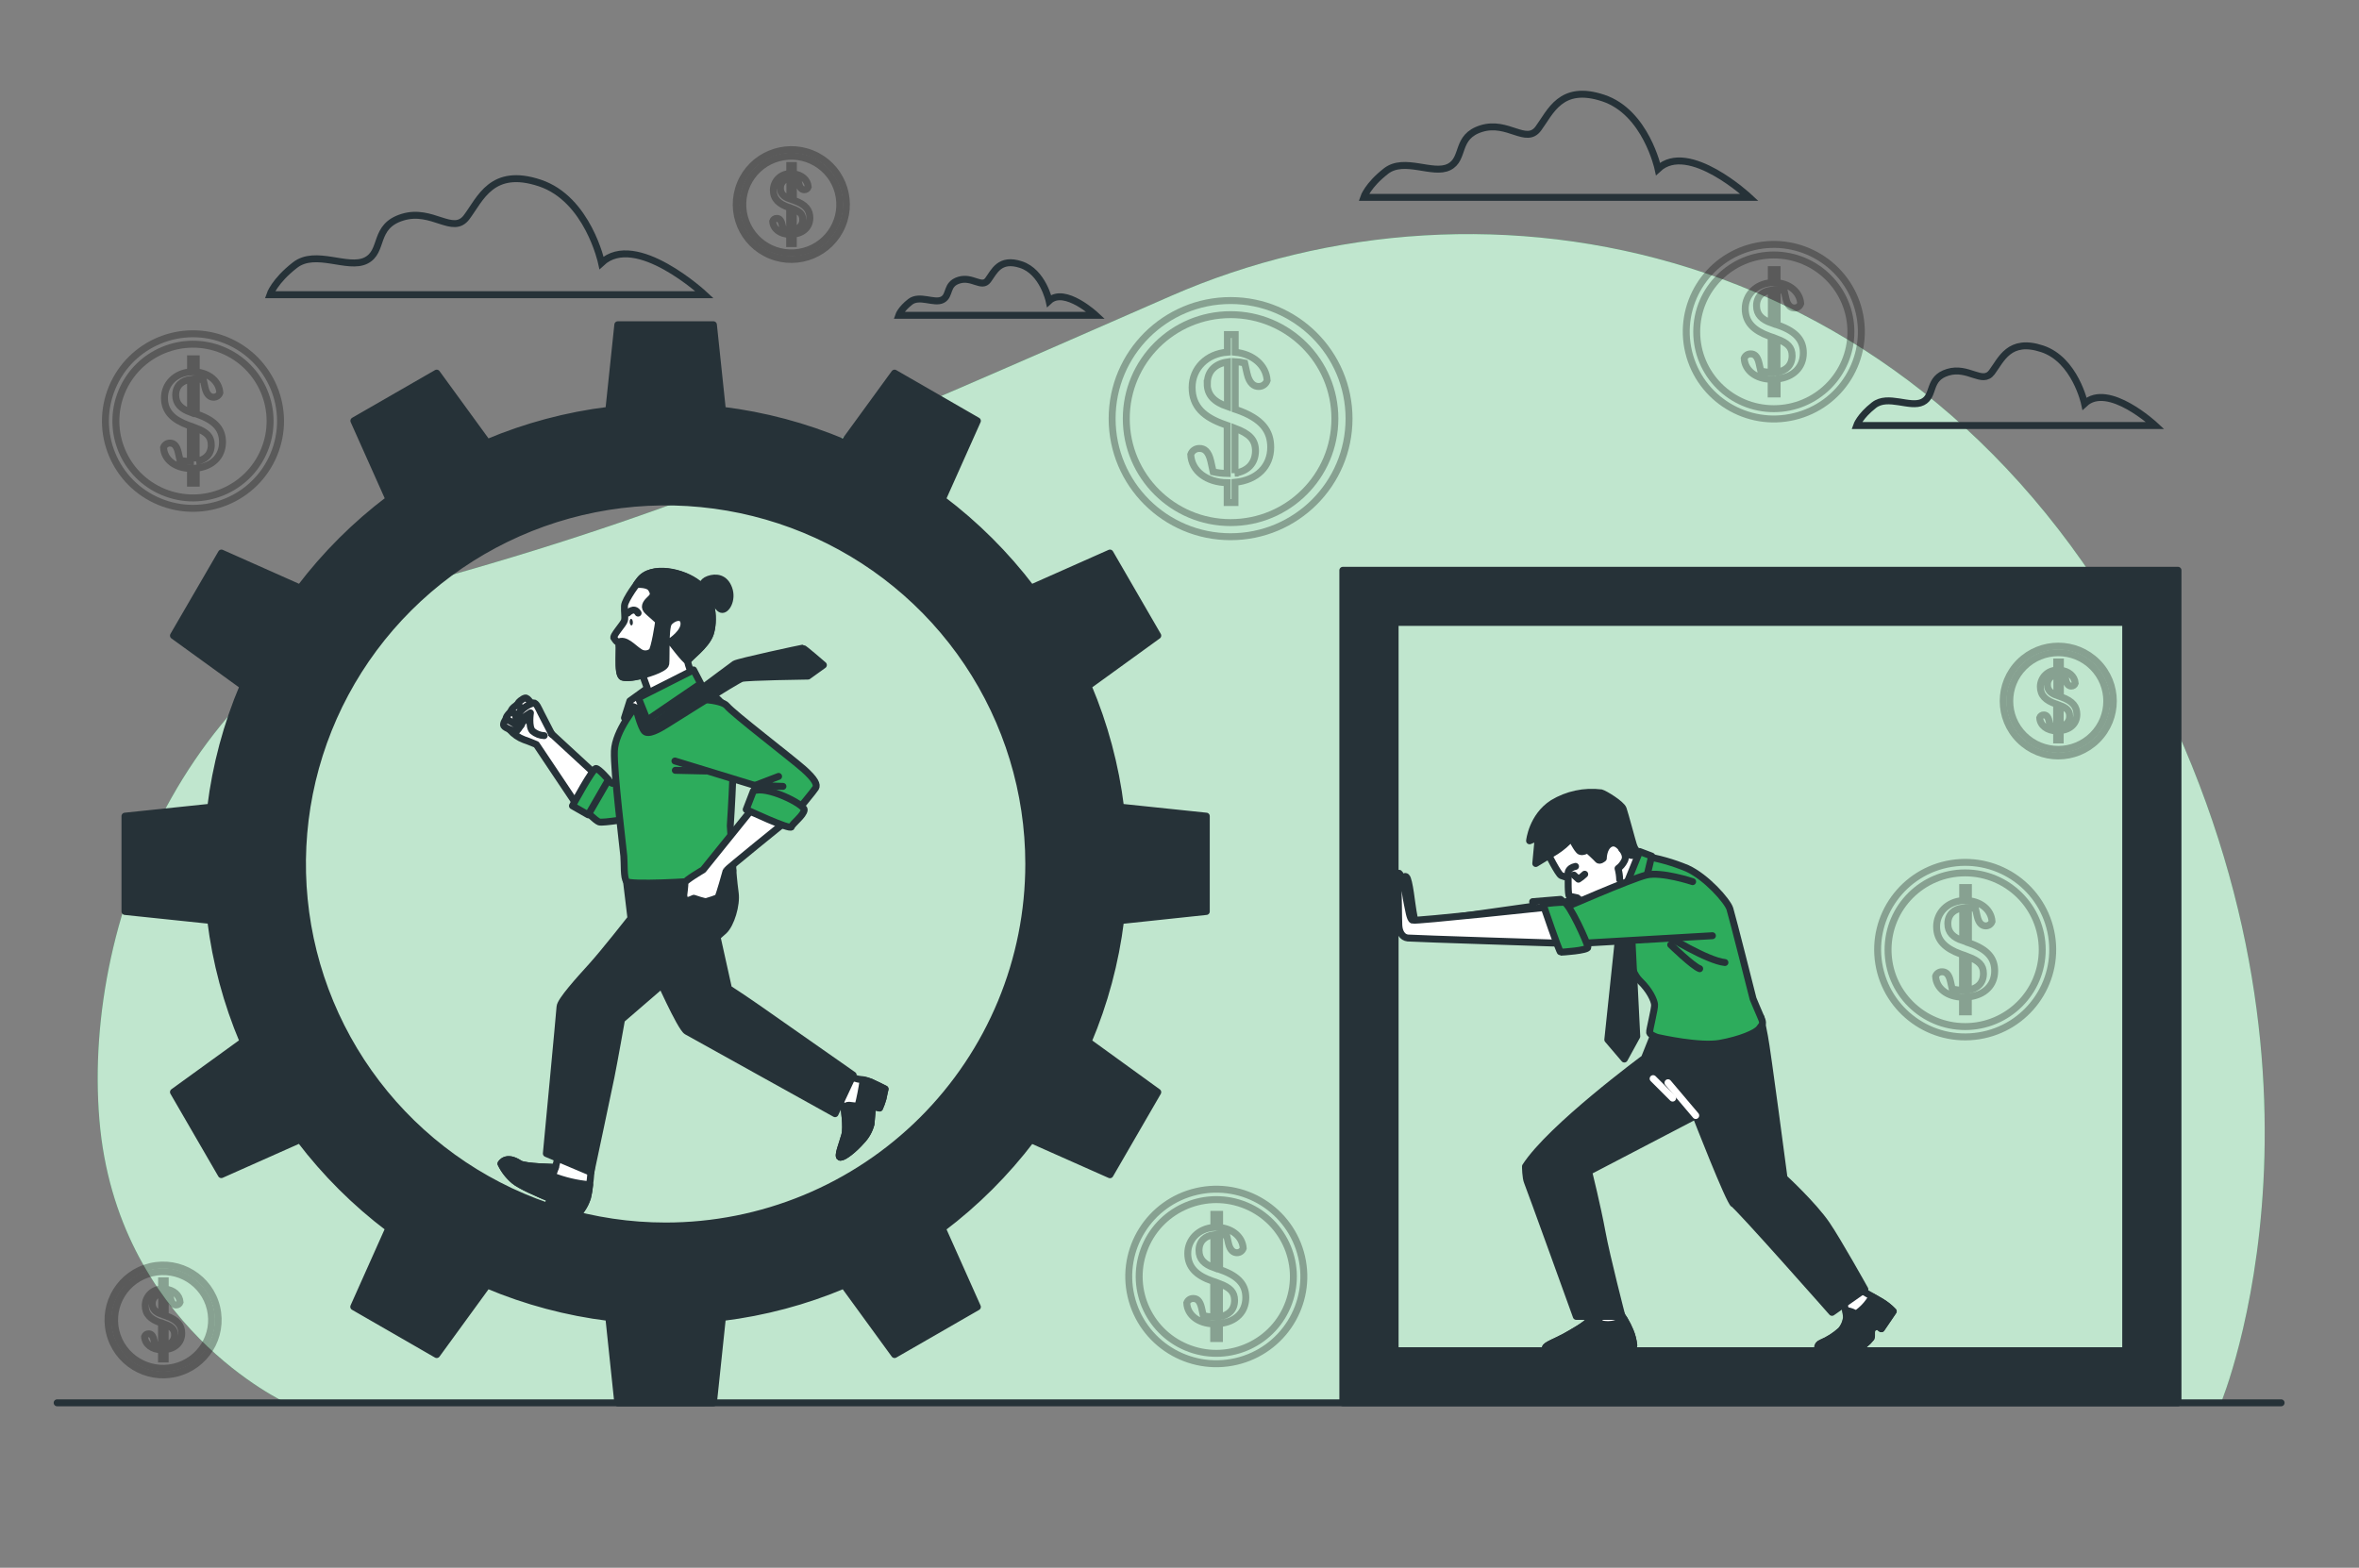 <svg width="340" height="226" viewBox="0 0 340 226" fill="none" xmlns="http://www.w3.org/2000/svg">
<rect x="0" y="0" width="340" height="226" fill="#808080" stroke="none"/>
<path d="M320.094 202.247C320.094 202.247 340.408 153.359 308.185 94.016C275.962 34.673 214.318 22.754 168.785 42.655C123.252 62.557 100.137 73.039 64.065 83.168C27.993 93.297 11.873 131.708 14.325 161.391C16.778 191.074 41.294 202.247 41.294 202.247H320.094Z" fill="#2DAC5C"/>
<path opacity="0.7" d="M320.094 202.247C320.094 202.247 340.408 153.359 308.185 94.016C275.962 34.673 214.318 22.754 168.785 42.655C123.252 62.557 100.137 73.039 64.065 83.168C27.993 93.297 11.873 131.708 14.325 161.391C16.778 191.074 41.294 202.247 41.294 202.247H320.094Z" fill="white"/>
<g opacity="0.3">
<path d="M183.147 64.482C183.147 62.182 181.991 60.365 178.201 59.058L178.033 59.004V52.134C178.491 52.155 178.947 52.219 179.393 52.324L179.742 53.865C180.078 55.32 180.78 55.714 181.397 55.714C181.669 55.719 181.936 55.638 182.158 55.482C182.381 55.326 182.548 55.103 182.634 54.846C182.48 52.622 180.554 51.022 178.029 50.778V48.224H176.904V50.764C173.921 50.977 171.818 53.128 171.818 55.845C171.818 58.642 173.559 60.157 176.51 61.192L176.873 61.323V68.252C176.194 68.24 175.519 68.163 174.855 68.022L174.515 66.494C174.175 65.007 173.559 64.645 172.883 64.645C172.607 64.637 172.336 64.717 172.109 64.873C171.881 65.029 171.71 65.253 171.618 65.513C171.732 67.913 173.939 69.545 176.873 69.581V72.442H177.997V69.527C181.206 69.215 183.147 67.212 183.147 64.482ZM174.012 55.261C174.012 53.453 175.222 52.414 176.909 52.179V58.606C175.032 57.96 173.989 56.988 173.989 55.261H174.012ZM178.001 68.207V61.73C180.069 62.521 180.953 63.361 180.953 65.011C180.93 66.819 179.797 67.945 177.979 68.207H178.001Z" stroke="black" stroke-miterlimit="10"/>
<path d="M177.362 77.369C186.791 77.369 194.435 69.748 194.435 60.346C194.435 50.945 186.791 43.324 177.362 43.324C167.933 43.324 160.29 50.945 160.29 60.346C160.29 69.748 167.933 77.369 177.362 77.369Z" stroke="black" stroke-miterlimit="10"/>
<path d="M177.362 75.335C185.664 75.335 192.395 68.624 192.395 60.346C192.395 52.069 185.664 45.358 177.362 45.358C169.06 45.358 162.33 52.069 162.33 60.346C162.33 68.624 169.06 75.335 177.362 75.335Z" stroke="black" stroke-miterlimit="10"/>
</g>
<g opacity="0.3">
<path d="M287.491 139.962C287.491 138.262 286.638 136.915 283.837 135.944L283.71 135.903V130.836C284.05 130.853 284.388 130.9 284.721 130.976L284.979 132.115C285.228 133.191 285.745 133.471 286.203 133.471C286.403 133.474 286.599 133.414 286.762 133.298C286.925 133.183 287.047 133.019 287.11 132.829C286.996 131.188 285.573 130.004 283.705 129.832V127.943H282.88V129.823C280.677 129.977 279.122 131.568 279.122 133.575C279.122 135.582 280.409 136.739 282.59 137.53L282.857 137.625V142.742C282.357 142.733 281.859 142.675 281.371 142.57L281.117 141.44C280.867 140.346 280.409 140.084 279.911 140.084C279.707 140.078 279.507 140.137 279.339 140.253C279.171 140.368 279.044 140.534 278.977 140.726C279.059 142.498 280.691 143.709 282.857 143.745V145.86H283.692V143.709C286.076 143.46 287.491 141.978 287.491 139.962ZM280.74 133.15C280.74 131.794 281.647 131.044 282.88 130.89V135.6C281.52 135.148 280.74 134.425 280.74 133.15ZM283.692 142.714V137.928C285.215 138.511 285.872 139.135 285.872 140.355C285.872 141.688 285.033 142.52 283.692 142.714Z" stroke="black" stroke-miterlimit="10"/>
<path d="M285.243 149.312C292.122 148.208 296.801 141.753 295.695 134.894C294.588 128.035 288.114 123.37 281.234 124.473C274.355 125.577 269.676 132.032 270.782 138.891C271.889 145.75 278.363 150.416 285.243 149.312Z" stroke="black" stroke-miterlimit="10"/>
<path d="M283.234 147.985C289.37 147.985 294.345 143.025 294.345 136.906C294.345 130.788 289.37 125.828 283.234 125.828C277.097 125.828 272.123 130.788 272.123 136.906C272.123 143.025 277.097 147.985 283.234 147.985Z" stroke="black" stroke-miterlimit="10"/>
</g>
<g opacity="0.3">
<path d="M259.914 50.891C259.914 49.191 259.062 47.844 256.26 46.872L256.138 46.832V41.765C256.478 41.782 256.817 41.829 257.149 41.905L257.403 43.044C257.652 44.12 258.169 44.4 258.627 44.4C258.826 44.402 259.022 44.341 259.184 44.226C259.347 44.11 259.469 43.947 259.533 43.758C259.415 42.117 257.992 40.933 256.129 40.761V38.872H255.295V40.752C253.096 40.906 251.537 42.497 251.537 44.504C251.537 46.511 252.824 47.668 255.005 48.459L255.277 48.554V53.67C254.775 53.662 254.275 53.604 253.785 53.499L253.531 52.369C253.282 51.275 252.824 51.013 252.325 51.013C252.122 51.007 251.921 51.066 251.753 51.182C251.585 51.297 251.459 51.463 251.391 51.655C251.473 53.426 253.105 54.638 255.277 54.674V56.789H256.133V54.638C258.5 54.385 259.914 52.907 259.914 50.891ZM253.169 44.079C253.169 42.723 254.075 41.973 255.304 41.819V46.556C253.935 46.068 253.169 45.354 253.169 44.079ZM256.115 53.639V48.857C257.643 49.44 258.296 50.063 258.296 51.284C258.296 52.617 257.457 53.449 256.133 53.639H256.115Z" stroke="black" stroke-miterlimit="10"/>
<path d="M258.591 60.049C265.368 58.433 269.548 51.645 267.927 44.889C266.306 38.132 259.499 33.965 252.722 35.58C245.945 37.196 241.766 43.984 243.386 50.74C245.007 57.497 251.814 61.665 258.591 60.049Z" stroke="black" stroke-miterlimit="10"/>
<path d="M255.657 58.914C261.794 58.914 266.769 53.954 266.769 47.835C266.769 41.717 261.794 36.757 255.657 36.757C249.521 36.757 244.546 41.717 244.546 47.835C244.546 53.954 249.521 58.914 255.657 58.914Z" stroke="black" stroke-miterlimit="10"/>
</g>
<g opacity="0.3">
<path d="M116.724 31.405C116.724 30.338 116.189 29.493 114.426 28.878L114.349 28.851V25.687C114.563 25.697 114.775 25.727 114.983 25.778L115.147 26.492C115.301 27.17 115.627 27.351 115.917 27.351C116.043 27.353 116.166 27.315 116.269 27.243C116.372 27.171 116.449 27.067 116.489 26.948C116.416 25.913 115.523 25.172 114.349 25.063V23.852H113.827V25.032C113.202 25.042 112.606 25.295 112.164 25.736C111.723 26.177 111.47 26.772 111.461 27.396C111.461 28.698 112.273 29.398 113.642 29.882L113.814 29.941V33.163C113.498 33.157 113.184 33.12 112.875 33.055L112.717 32.345C112.558 31.654 112.263 31.482 111.96 31.482C111.831 31.478 111.704 31.515 111.598 31.588C111.492 31.662 111.412 31.767 111.37 31.889C111.42 33.005 112.449 33.764 113.814 33.787V35.116H114.335V33.76C115.836 33.606 116.724 32.675 116.724 31.405ZM112.481 27.12C112.471 26.75 112.609 26.392 112.864 26.123C113.119 25.855 113.47 25.698 113.841 25.687V28.675C112.966 28.372 112.481 27.92 112.481 27.12ZM114.335 33.136V30.126C115.296 30.496 115.695 30.885 115.695 31.654C115.71 32.029 115.575 32.396 115.321 32.674C115.066 32.951 114.712 33.117 114.335 33.136Z" stroke="black" stroke-miterlimit="10"/>
<path d="M121.398 32.482C123.058 28.436 121.114 23.815 117.057 22.16C112.999 20.505 108.364 22.442 106.704 26.488C105.044 30.534 106.988 35.155 111.046 36.81C115.103 38.465 119.738 36.527 121.398 32.482Z" stroke="black" stroke-miterlimit="10"/>
<path d="M115.174 36.366C118.984 35.747 121.569 32.165 120.948 28.366C120.327 24.566 116.734 21.989 112.924 22.608C109.114 23.227 106.528 26.809 107.149 30.609C107.771 34.408 111.363 36.986 115.174 36.366Z" stroke="black" stroke-miterlimit="10"/>
</g>
<g opacity="0.3">
<path d="M26.194 192.195C26.194 191.124 25.659 190.278 23.895 189.668L23.814 189.641V186.455C24.029 186.465 24.242 186.494 24.453 186.54L24.611 187.259C24.77 187.933 25.096 188.118 25.382 188.118C25.509 188.121 25.633 188.083 25.736 188.011C25.84 187.938 25.917 187.835 25.958 187.716C25.885 186.681 24.988 185.935 23.814 185.826V184.637H23.292V185.822C22.668 185.832 22.073 186.084 21.632 186.525C21.191 186.965 20.94 187.559 20.93 188.181C20.93 189.483 21.737 190.188 23.111 190.672L23.279 190.73V193.949C22.963 193.944 22.649 193.907 22.34 193.84L22.182 193.131C22.027 192.439 21.728 192.272 21.424 192.272C21.296 192.269 21.171 192.306 21.065 192.378C20.959 192.45 20.879 192.554 20.835 192.674C20.89 193.79 21.914 194.55 23.279 194.577V195.906H23.805V194.55C25.3 194.396 26.194 193.456 26.194 192.195ZM21.946 187.91C21.936 187.54 22.074 187.182 22.329 186.913C22.584 186.645 22.935 186.488 23.306 186.477V189.46C22.431 189.162 21.946 188.71 21.946 187.91ZM23.805 193.908V190.898C24.761 191.264 25.165 191.657 25.165 192.421C25.178 192.797 25.043 193.163 24.789 193.441C24.535 193.719 24.181 193.887 23.805 193.908Z" stroke="black" stroke-miterlimit="10"/>
<path d="M25.329 197.98C29.596 196.976 32.239 192.714 31.232 188.46C30.225 184.205 25.949 181.571 21.683 182.575C17.416 183.579 14.774 187.841 15.78 192.096C16.788 196.35 21.063 198.985 25.329 197.98Z" stroke="black" stroke-miterlimit="10"/>
<path d="M25.112 197.061C28.869 196.177 31.196 192.423 30.31 188.677C29.423 184.93 25.658 182.61 21.9 183.494C18.143 184.378 15.816 188.132 16.703 191.879C17.59 195.625 21.354 197.945 25.112 197.061Z" stroke="black" stroke-miterlimit="10"/>
</g>
<g opacity="0.3">
<path d="M299.336 102.979C299.336 101.912 298.801 101.067 297.038 100.452L296.961 100.425V97.239C297.174 97.249 297.387 97.279 297.595 97.329L297.754 98.043C297.913 98.721 298.239 98.902 298.525 98.902C298.651 98.906 298.775 98.868 298.879 98.796C298.983 98.724 299.06 98.62 299.1 98.5C299.028 97.465 298.135 96.724 296.961 96.615V95.426H296.435V96.606C295.81 96.618 295.215 96.871 294.774 97.312C294.334 97.753 294.082 98.347 294.073 98.97C294.073 100.272 294.88 100.972 296.253 101.456L296.421 101.515V104.737C296.107 104.731 295.794 104.694 295.487 104.629L295.324 103.919C295.17 103.228 294.871 103.061 294.567 103.061C294.439 103.056 294.313 103.093 294.208 103.166C294.103 103.238 294.024 103.342 293.982 103.463C294.032 104.579 295.057 105.339 296.421 105.361V106.672H296.933V105.316C298.448 105.18 299.336 104.249 299.336 102.979ZM295.093 98.694C295.087 98.511 295.118 98.329 295.184 98.157C295.249 97.986 295.348 97.829 295.474 97.696C295.601 97.563 295.752 97.456 295.92 97.382C296.088 97.307 296.269 97.266 296.453 97.261V100.249C295.573 99.946 295.093 99.499 295.093 98.694ZM296.933 104.71V101.7C297.894 102.066 298.293 102.455 298.293 103.223C298.309 103.6 298.175 103.968 297.921 104.246C297.666 104.525 297.311 104.692 296.933 104.71Z" stroke="black" stroke-miterlimit="10"/>
<path d="M302.269 106.655C305.369 103.564 305.369 98.553 302.269 95.462C299.169 92.371 294.143 92.371 291.043 95.462C287.943 98.553 287.943 103.564 291.043 106.655C294.143 109.746 299.169 109.746 302.269 106.655Z" stroke="black" stroke-miterlimit="10"/>
<path d="M301.599 105.987C304.329 103.265 304.329 98.852 301.599 96.13C298.869 93.408 294.443 93.408 291.713 96.13C288.983 98.852 288.983 103.265 291.713 105.987C294.443 108.709 298.869 108.709 301.599 105.987Z" stroke="black" stroke-miterlimit="10"/>
</g>
<g opacity="0.3">
<path d="M179.556 187.06C179.556 185.365 178.709 184.018 175.902 183.046L175.78 183.001V177.939C176.124 177.956 176.466 178.006 176.8 178.088L177.054 179.227C177.303 180.303 177.825 180.583 178.278 180.583C178.478 180.585 178.673 180.524 178.836 180.409C178.998 180.293 179.121 180.13 179.185 179.941C179.067 178.296 177.643 177.116 175.78 176.944V175.055H174.95V176.931C172.747 177.089 171.192 178.68 171.192 180.687C171.192 182.694 172.48 183.874 174.656 184.637L174.928 184.732V189.84C174.426 189.829 173.927 189.771 173.436 189.668L173.182 188.538C172.933 187.44 172.48 187.182 171.981 187.182C171.777 187.176 171.576 187.235 171.408 187.35C171.24 187.466 171.114 187.632 171.047 187.824C171.129 189.596 172.756 190.803 174.928 190.843V192.959H175.757V190.803C178.16 190.559 179.556 189.081 179.556 187.06ZM172.811 180.249C172.811 178.893 173.717 178.147 174.95 177.989V182.739C173.577 182.242 172.811 181.523 172.811 180.249ZM175.757 189.813V185.031C177.285 185.614 177.938 186.238 177.938 187.453C177.938 188.791 177.099 189.623 175.757 189.813Z" stroke="black" stroke-miterlimit="10"/>
<path d="M178.148 196.262C184.936 194.696 189.166 187.939 187.595 181.171C186.024 174.402 179.247 170.185 172.459 171.751C165.671 173.318 161.441 180.074 163.012 186.843C164.583 193.611 171.36 197.828 178.148 196.262Z" stroke="black" stroke-miterlimit="10"/>
<path d="M185.753 187.771C187.837 182.016 184.847 175.666 179.075 173.589C173.303 171.511 166.935 174.492 164.851 180.247C162.767 186.002 165.757 192.352 171.529 194.429C177.301 196.507 183.67 193.526 185.753 187.771Z" stroke="black" stroke-miterlimit="10"/>
</g>
<g opacity="0.3">
<path d="M32.069 63.732C32.069 62.037 31.221 60.69 28.415 59.718L28.293 59.678V54.624C28.633 54.639 28.972 54.686 29.303 54.764L29.557 55.903C29.807 56.979 30.328 57.259 30.781 57.259C30.981 57.261 31.176 57.2 31.339 57.085C31.502 56.97 31.624 56.806 31.688 56.617C31.575 54.977 30.147 53.792 28.284 53.621V51.731H27.463V53.612C25.26 53.765 23.705 55.356 23.705 57.363C23.705 59.37 24.992 60.527 27.173 61.318L27.44 61.413V66.53C26.939 66.521 26.439 66.463 25.949 66.358L25.695 65.228C25.446 64.134 24.992 63.872 24.494 63.872C24.292 63.869 24.094 63.929 23.929 64.044C23.764 64.159 23.639 64.324 23.573 64.514C23.655 66.286 25.282 67.493 27.454 67.533V69.649H28.284V67.493C30.654 67.244 32.069 65.766 32.069 63.732ZM25.323 56.952C25.323 55.596 26.23 54.846 27.463 54.692V59.438C26.094 58.927 25.323 58.209 25.323 56.952ZM28.27 66.512V61.716C29.798 62.299 30.45 62.923 30.45 64.143C30.45 65.477 29.612 66.308 28.27 66.498V66.512Z" stroke="black" stroke-miterlimit="10"/>
<path d="M39.471 65.511C42.137 59.093 39.08 51.735 32.643 49.076C26.206 46.417 18.825 49.465 16.159 55.884C13.492 62.302 16.549 69.661 22.987 72.319C29.424 74.978 36.804 71.93 39.471 65.511Z" stroke="black" stroke-miterlimit="10"/>
<path d="M38.08 64.937C40.429 59.284 37.736 52.804 32.067 50.462C26.398 48.121 19.898 50.805 17.549 56.458C15.201 62.111 17.893 68.591 23.563 70.933C29.232 73.274 35.732 70.59 38.08 64.937Z" stroke="black" stroke-miterlimit="10"/>
</g>
<path d="M238.975 24.34C238.975 24.34 237.22 16.173 231.073 14.134C224.926 12.095 223.466 16.173 221.712 18.532C219.957 20.891 217.323 17.361 213.52 18.532C209.717 19.703 211.181 22.907 208.837 24.073C206.493 25.24 202.404 22.614 199.77 24.657C197.137 26.7 196.552 28.449 196.552 28.449H252.139C252.139 28.449 243.363 20.259 238.975 24.34Z" stroke="#263238" stroke-miterlimit="10"/>
<path d="M151.205 43.365C151.205 43.365 150.298 39.193 147.17 38.153C144.042 37.114 143.285 39.193 142.392 40.386C141.499 41.58 140.125 39.79 138.208 40.386C136.29 40.983 137.011 42.619 135.819 43.216C134.626 43.812 132.527 42.47 131.186 43.514C129.844 44.558 129.54 45.449 129.54 45.449H157.928C157.928 45.449 153.444 41.281 151.205 43.365Z" stroke="#263238" stroke-miterlimit="10"/>
<path d="M300.447 58.181C300.447 58.181 299.087 51.853 294.331 50.281C289.576 48.708 288.438 51.858 287.078 53.666C285.718 55.474 283.682 52.762 280.731 53.666C277.78 54.57 278.918 57.051 277.105 57.955C275.291 58.859 272.118 56.825 270.087 58.407C268.056 59.989 267.594 61.341 267.594 61.341H310.624C310.624 61.341 303.842 55.022 300.447 58.181Z" stroke="#263238" stroke-miterlimit="10"/>
<path d="M86.7 37.882C86.7 37.882 84.724 28.679 77.801 26.379C70.879 24.078 69.228 28.679 67.252 31.31C65.275 33.941 62.306 29.995 58.018 31.31C53.729 32.625 55.379 36.241 52.745 37.557C50.111 38.872 45.492 35.911 42.523 38.212C39.553 40.513 38.896 42.483 38.896 42.483H101.547C101.547 42.483 91.646 33.281 86.7 37.882Z" stroke="#263238" stroke-miterlimit="10"/>
<path d="M193.542 82.21V202.22H313.911V82.21H193.542ZM306.376 194.708H201.076V89.722H306.376V194.708Z" fill="#263238" stroke="#263238" stroke-linecap="round" stroke-linejoin="round"/>
<path d="M202.187 127.13C202.187 127.13 202.268 126.058 202.703 126.415C203.139 126.772 203.488 130.483 203.669 131.387C203.85 132.291 203.927 133.042 203.927 133.042L221.018 130.628L220.9 129.977L224.93 129.647L225.406 130.063L228.448 129.29L229.106 130.777L221.879 134.985L203.057 133.842L202.187 127.13Z" fill="white" stroke="#263238" stroke-linecap="round" stroke-linejoin="round"/>
<path d="M223.04 122.944C223.04 122.944 224.59 126.036 225.007 126.212C225.336 126.341 225.676 126.441 226.023 126.51C226.023 126.51 225.964 129.127 226.2 129.186C226.435 129.245 227.333 129.426 227.333 129.426C227.333 129.426 230.139 131.984 230.506 131.686C230.874 131.387 232.293 130.257 232.293 130.257L235.04 131.505L236.799 123.396L235.606 122.384C235.606 122.384 233.163 119.708 231.73 118.695C230.298 117.683 226.422 117.687 224.749 118.817C223.076 119.947 222.723 122.393 223.04 122.944Z" fill="white" stroke="#263238" stroke-linecap="round" stroke-linejoin="round"/>
<path d="M226.481 120.788C225.838 121.522 225.095 122.163 224.273 122.691C223.022 123.464 221.349 124.476 221.349 124.476L221.707 120.67L220.456 121.204C220.456 121.204 220.814 117.696 223.797 115.78C225.889 114.516 228.347 113.992 230.774 114.293C231.254 114.41 233.698 115.897 233.947 116.611C234.197 117.326 235.307 121.489 235.439 121.846C235.57 122.203 235.892 122.795 235.733 122.976C235.575 123.156 235.439 123.428 234.958 123.269C234.516 123.031 234.114 122.726 233.766 122.365C233.766 122.365 232.991 121.118 232.039 121.651C231.087 122.185 231.082 123.735 231.082 123.735C231.082 123.735 230.547 124.21 230.307 123.911C230.067 123.613 228.816 122.483 228.816 122.483C228.816 122.483 228.158 122.903 227.741 122.723C227.324 122.542 226.481 120.788 226.481 120.788Z" fill="#263238" stroke="#263238" stroke-linecap="round" stroke-linejoin="round"/>
<path d="M226.005 125.9C226.005 125.9 225.946 125.127 227.079 124.892" stroke="#263238" stroke-linecap="round" stroke-linejoin="round"/>
<path d="M226.839 126.14L227.496 126.736C227.822 126.529 228.126 126.29 228.403 126.022" stroke="#263238" stroke-linecap="round" stroke-linejoin="round"/>
<path d="M233.757 122.393C233.757 122.393 234.591 123.297 234.115 124.119C233.904 124.544 233.593 124.912 233.208 125.19C233.35 125.714 233.429 126.253 233.444 126.795" stroke="#263238" stroke-linecap="round" stroke-linejoin="round"/>
<path d="M229.55 189.081C229.403 189.508 229.231 189.926 229.033 190.333C228.734 190.925 226.59 192.105 225.552 192.692C224.513 193.28 222.668 193.949 222.741 194.315C222.813 194.681 227.106 194.613 228.439 194.464C229.772 194.315 230.883 194.242 231.322 194.012L231.776 193.79H232.592L232.664 194.306L235.48 193.94C235.409 193.229 235.233 192.533 234.958 191.874C234.725 191.315 234.454 190.773 234.147 190.251L233.467 189.153L229.55 189.081Z" fill="white" stroke="#263238" stroke-linecap="round" stroke-linejoin="round"/>
<path d="M231.767 193.8H232.583L232.655 194.315L235.47 193.949C235.4 193.238 235.224 192.542 234.949 191.883C234.716 191.324 234.445 190.782 234.138 190.26L234.038 190.093C232.565 191.449 230.584 190.776 230.584 190.776C230.514 190.439 230.39 190.115 230.216 189.817C230.12 189.697 229.995 189.603 229.852 189.545C229.709 189.486 229.554 189.465 229.4 189.483C229.31 189.722 229.178 190.039 229.033 190.333C228.734 190.925 226.59 192.105 225.552 192.692C224.513 193.28 222.668 193.949 222.741 194.315C222.813 194.681 227.106 194.613 228.439 194.464C229.772 194.315 230.883 194.242 231.322 194.012L231.767 193.8Z" fill="#263238" stroke="#263238" stroke-linecap="round" stroke-linejoin="round"/>
<path d="M265.653 187.408C265.653 187.408 266.261 189.786 266.107 190.08C266.01 190.71 265.739 191.3 265.323 191.784C264.488 192.542 263.529 193.153 262.489 193.592C261.75 193.89 261.75 194.699 262.943 194.699C264.135 194.699 267.054 194.649 267.607 194.478C268.408 194.104 269.11 193.548 269.656 192.855C269.801 192.561 269.507 191.675 270.024 191.381L270.545 191.088L271.134 191.54L272.839 189.031C272.324 188.485 271.737 188.012 271.093 187.625C270.055 187.038 268.283 186.003 268.283 186.003L265.653 187.408Z" fill="white" stroke="#263238" stroke-linecap="round" stroke-linejoin="round"/>
<path d="M271.093 187.625L269.824 186.902C269.26 187.911 268.467 188.775 267.508 189.424C267.137 189.179 266.718 189.015 266.279 188.945C266.198 188.944 266.119 188.973 266.057 189.026C266.15 189.369 266.18 189.726 266.148 190.08C266.051 190.71 265.78 191.3 265.363 191.784C264.528 192.542 263.57 193.153 262.53 193.592C261.791 193.89 261.791 194.699 262.983 194.699C264.176 194.699 267.095 194.649 267.648 194.478C268.449 194.104 269.151 193.548 269.697 192.855C269.842 192.561 269.548 191.675 270.064 191.381L270.586 191.088L271.175 191.54L272.88 189.031C272.352 188.482 271.751 188.009 271.093 187.625Z" fill="#263238" stroke="#263238" stroke-linecap="round" stroke-linejoin="round"/>
<path d="M238.63 148.482L237.003 152.55C237.003 152.55 223.493 162.521 219.867 168.144C219.867 168.144 219.867 169.767 220.161 170.431C220.456 171.096 227.188 189.763 227.188 189.763H233.775C233.775 189.763 231.554 181.202 230.892 177.586C230.23 173.97 228.965 168.881 228.965 168.881L244.415 160.822C244.415 160.822 249.288 173.342 249.877 173.568C250.467 173.794 264.044 189.18 264.044 189.18L268.781 185.862C268.781 185.862 264.923 178.942 263.273 176.52C261.338 173.681 257.131 169.807 257.131 169.807C257.131 169.807 254.687 151.217 254.32 149.445C253.953 147.673 253.799 146.665 253.799 146.665C253.799 146.665 245.145 149.44 238.63 148.482Z" fill="#263238" stroke="#263238" stroke-linecap="round" stroke-linejoin="round"/>
<path d="M233.698 134.696C233.698 134.696 234.831 139.93 236.323 141.354C237.814 142.778 238.413 144.211 238.471 144.807C238.53 145.404 237.696 148.554 237.755 148.848C237.814 149.142 238.662 149.504 238.947 149.562C239.233 149.621 244.972 150.918 247.896 150.394C250.82 149.87 253.082 148.911 253.563 148.256C254.043 147.601 254.216 147.601 253.799 146.651C253.382 145.702 252.665 143.971 252.665 143.971C252.665 143.971 249.682 132.138 249.324 131.008C248.966 129.878 245.924 126.429 243.182 125.181C241.134 124.327 238.991 123.72 236.799 123.373L236.023 123.73C236.023 123.73 233.58 131.433 233.698 134.696Z" fill="#2DAC5C" stroke="#263238" stroke-linecap="round" stroke-linejoin="round"/>
<path d="M236.323 122.75L232.982 131.017L235.729 133.096L238.054 123.405L236.323 122.75Z" fill="#2DAC5C" stroke="#263238" stroke-linecap="round" stroke-linejoin="round"/>
<path d="M223.285 130.75C223.285 130.75 203.973 132.82 203.574 132.648C203.175 132.477 203.012 131.017 202.817 130.208C202.622 129.399 202.486 127.708 202.2 127.13C201.915 126.551 201.747 125.511 201.507 126.018C201.266 126.524 201.389 127.803 201.475 128.052C201.561 128.3 201.557 132.445 201.611 133.408C201.665 134.371 202.119 135.134 202.898 135.216C203.678 135.297 225.048 135.975 225.048 135.975L223.285 130.75Z" fill="white" stroke="#263238" stroke-linecap="round" stroke-linejoin="round"/>
<path d="M233.698 131.193L231.73 149.87L234.115 152.663L235.906 149.395L235.013 131.491L233.698 131.193Z" fill="#263238" stroke="#263238" stroke-linecap="round" stroke-linejoin="round"/>
<path d="M240.14 134.823C240.14 134.823 246.106 138.511 248.613 138.75" stroke="#263238" stroke-linecap="round" stroke-linejoin="round"/>
<path d="M240.797 136.192C240.797 136.192 243.97 139.284 244.972 139.641" stroke="#263238" stroke-linecap="round" stroke-linejoin="round"/>
<path d="M243.957 127.093C243.957 127.093 239.482 125.606 237.279 126.14C235.076 126.673 224.989 131.08 224.989 131.08L227.315 136.016L246.808 134.886" fill="#2DAC5C"/>
<path d="M243.957 127.093C243.957 127.093 239.482 125.606 237.279 126.14C235.076 126.673 224.989 131.08 224.989 131.08L227.315 136.016L246.808 134.886" stroke="#263238" stroke-linecap="round" stroke-linejoin="round"/>
<path d="M222.392 130.334C222.392 130.334 224.749 137.263 224.93 137.263C225.112 137.263 228.865 137.024 228.865 136.549C228.865 136.075 226.182 130.126 225.406 130.063C224.397 130.087 223.39 130.178 222.392 130.334Z" fill="#2DAC5C" stroke="#263238" stroke-linecap="round" stroke-linejoin="round"/>
<path d="M244.406 160.804L240.407 156.08" stroke="white" stroke-linecap="round" stroke-linejoin="round"/>
<path d="M241.074 158.295L238.263 155.488" stroke="white" stroke-linecap="round" stroke-linejoin="round"/>
<path d="M173.862 131.392V117.651L161.505 116.358C160.761 110.35 159.185 104.474 156.822 98.898L166.867 91.625L159.977 79.724L148.621 84.768C144.955 79.946 140.645 75.647 135.81 71.99L140.869 60.667L128.933 53.788L121.638 63.804C116.044 61.45 110.149 59.88 104.122 59.14L102.825 46.814H89.044L87.747 59.14C81.722 59.88 75.828 61.45 70.235 63.804L62.941 53.788L51.005 60.658L56.064 71.981C51.226 75.64 46.914 79.942 43.248 84.768L31.915 79.724L25.001 91.625L35.047 98.898C32.687 104.474 31.114 110.351 30.373 116.358L18.011 117.651V131.392L30.373 132.685C31.116 138.694 32.69 144.572 35.052 150.15L25.001 157.423L31.896 169.324L43.23 164.279C46.897 169.1 51.209 173.398 56.046 177.053L50.986 188.376L62.941 195.264L70.235 185.248C75.828 187.604 81.721 189.175 87.747 189.917L89.044 202.238H102.825L104.122 189.917C110.149 189.175 116.044 187.604 121.638 185.248L128.933 195.264L140.869 188.394L135.81 177.071C140.645 173.416 144.955 169.118 148.621 164.297L159.977 169.342L166.867 157.441L156.822 150.168C159.185 144.59 160.761 138.712 161.505 132.703L173.862 131.392ZM95.934 176.732C85.583 176.732 75.464 173.672 66.857 167.938C58.25 162.205 51.541 154.056 47.579 144.521C43.617 134.986 42.579 124.494 44.597 114.371C46.614 104.248 51.597 94.949 58.915 87.65C66.233 80.35 75.557 75.378 85.709 73.362C95.861 71.346 106.384 72.376 115.949 76.322C125.514 80.269 133.69 86.954 139.444 95.534C145.198 104.113 148.272 114.201 148.276 124.521C148.279 131.377 146.928 138.166 144.298 144.5C141.669 150.834 137.814 156.59 132.954 161.439C128.093 166.287 122.322 170.133 115.97 172.757C109.618 175.381 102.81 176.732 95.934 176.732Z" fill="#263238" stroke="#263238" stroke-linecap="round" stroke-linejoin="round"/>
<path d="M85.653 111.459L78.581 104.936C78.581 104.936 76.423 102.039 76.287 101.582C76.151 101.126 75.38 101.582 75.163 101.876C74.945 102.17 73.032 104.638 73.494 105.226C74.046 105.855 74.745 106.338 75.53 106.631C76.174 106.839 77.302 107.323 77.302 107.323L82.96 115.775L85.653 111.459Z" fill="white" stroke="#263238" stroke-linecap="round" stroke-linejoin="round"/>
<path d="M76.704 101.65C76.704 101.65 76.097 100.52 75.689 100.62C75.281 100.719 74.596 101.293 74.65 101.497C75.001 102.167 75.445 102.785 75.97 103.332C76.224 103.449 76.849 103.02 77.008 102.835C77.166 102.649 76.704 101.65 76.704 101.65Z" fill="white" stroke="#263238" stroke-linecap="round" stroke-linejoin="round"/>
<path d="M74.65 101.497C74.65 101.497 73.594 102.202 73.716 102.468C73.839 102.735 74.918 104.068 75.231 104.078C75.543 104.087 75.97 103.332 75.97 103.332L74.65 101.497Z" fill="white" stroke="#263238" stroke-linecap="round" stroke-linejoin="round"/>
<path d="M73.717 102.468C73.717 102.468 72.81 103.372 72.973 103.562C73.136 103.752 74.066 104.688 74.691 104.71C75.317 104.733 75.231 104.078 75.231 104.078L73.717 102.468Z" fill="white" stroke="#263238" stroke-linecap="round" stroke-linejoin="round"/>
<path d="M72.987 103.562C72.987 103.562 72.415 104.299 72.615 104.629C72.814 104.959 74.138 105.443 74.374 105.393C74.61 105.343 74.95 104.724 74.95 104.724C74.95 104.724 73.095 103.829 72.987 103.562Z" fill="white" stroke="#263238" stroke-linecap="round" stroke-linejoin="round"/>
<path d="M79.537 105.854C79.537 105.854 78.245 103.354 77.942 102.753C77.638 102.152 77.307 101.293 76.89 101.325C76.15 101.57 75.484 101.997 74.954 102.568C74.623 103.02 74.084 103.413 74.501 103.644C74.918 103.874 75.181 103.644 75.407 103.467C75.634 103.291 76.45 102.762 76.45 102.762C76.45 102.762 76.137 104.76 76.758 105.388C77.228 105.789 77.819 106.019 78.436 106.044" fill="white"/>
<path d="M79.537 105.854C79.537 105.854 78.245 103.354 77.942 102.753C77.638 102.152 77.307 101.293 76.89 101.325C76.15 101.57 75.484 101.997 74.954 102.568C74.623 103.02 74.084 103.413 74.501 103.644C74.918 103.874 75.181 103.644 75.407 103.467C75.634 103.291 76.45 102.762 76.45 102.762C76.45 102.762 76.137 104.76 76.758 105.388C77.228 105.789 77.819 106.019 78.436 106.044" stroke="#263238" stroke-linecap="round" stroke-linejoin="round"/>
<path d="M89.81 111.721L88.25 112.923L86.641 112.019L84.32 116.756C84.32 116.756 85.82 118.302 86.351 118.487C86.881 118.673 91.338 117.913 91.338 117.913L89.81 111.721Z" fill="#2DAC5C" stroke="#263238" stroke-linecap="round" stroke-linejoin="round"/>
<path d="M87.697 112.399L84.773 117.457L82.507 116.164C82.507 116.164 85.449 110.704 85.911 110.781C86.374 110.858 87.697 112.399 87.697 112.399Z" fill="#2DAC5C" stroke="#263238" stroke-linecap="round" stroke-linejoin="round"/>
<path d="M120.981 158.819L121.652 159.723C121.652 159.723 122.069 162.435 121.765 163.61C121.462 164.786 120.578 166.838 121.131 166.829C121.684 166.82 123.089 165.69 124.127 164.514C124.805 163.827 125.291 162.974 125.537 162.042C125.587 161.685 125.741 159.475 125.741 159.475L126.77 159.732C126.972 159.285 127.139 158.822 127.269 158.349C127.382 157.73 127.563 156.993 127.563 156.993C127.563 156.993 126.303 156.351 125.537 156.008C124.941 155.779 124.318 155.627 123.683 155.556L122.037 155.144L120.981 158.819Z" fill="white" stroke="#263238" stroke-linecap="round" stroke-linejoin="round"/>
<path d="M125.537 162.024C125.587 161.667 125.741 159.457 125.741 159.457L126.77 159.714C126.972 159.267 127.139 158.804 127.269 158.331C127.382 157.712 127.563 156.975 127.563 156.975C127.563 156.975 126.303 156.333 125.537 155.99C125.174 155.838 124.795 155.724 124.408 155.651C124.23 156.944 123.979 158.227 123.656 159.493C123.656 159.493 122.835 159.353 122.364 159.325C122.221 159.322 122.08 159.356 121.955 159.424C121.83 159.492 121.726 159.592 121.652 159.714C121.652 159.714 122.069 162.426 121.765 163.601C121.462 164.777 120.578 166.829 121.131 166.82C121.684 166.811 123.089 165.681 124.127 164.505C124.806 163.815 125.293 162.96 125.537 162.024Z" fill="#263238" stroke="#263238" stroke-linecap="round" stroke-linejoin="round"/>
<path d="M94.66 140.396C94.66 140.396 98.074 148.152 98.985 148.663L120.36 160.541L122.967 154.973L109.503 145.544C107.145 143.89 105.001 142.511 105.001 142.511L103.061 133.769L94.66 140.396Z" fill="#263238" stroke="#263238" stroke-linecap="round" stroke-linejoin="round"/>
<path d="M80.507 166.521L80.054 168.289C80.054 168.289 75.616 168.225 74.895 167.746C72.91 166.426 72.202 167.746 72.202 167.746C72.655 168.687 73.302 169.522 74.102 170.196C74.909 170.888 77.497 172.031 79.442 172.836L79.102 173.383C80.353 173.997 81.654 174.504 82.992 174.897C82.992 174.897 83.445 174.992 83.821 174.364C84.186 173.842 84.471 173.27 84.665 172.664C84.973 171.674 85.267 167.977 85.267 167.977L80.507 166.521Z" fill="white" stroke="#263238" stroke-linecap="round" stroke-linejoin="round"/>
<path d="M74.9 167.746C72.914 166.426 72.207 167.746 72.207 167.746C72.659 168.687 73.307 169.522 74.106 170.196C74.913 170.888 77.502 172.031 79.447 172.836L79.107 173.383C80.358 173.997 81.659 174.504 82.996 174.897C82.996 174.897 83.45 174.992 83.826 174.364C84.191 173.842 84.475 173.27 84.669 172.664C84.821 172.046 84.928 171.417 84.991 170.784C83.147 170.626 81.335 170.201 79.614 169.523L80.068 168.28C80.068 168.28 75.621 168.225 74.9 167.746Z" fill="#263238" stroke="#263238" stroke-linecap="round" stroke-linejoin="round"/>
<path d="M90.299 127.066L90.939 132.373C90.939 132.373 87.085 137.286 85.299 139.257C83.513 141.227 80.766 144.251 80.716 145.133C80.666 146.014 78.744 166.282 78.744 166.282L85.154 168.994C85.154 168.994 87.638 157.305 88.06 155.239C88.482 153.174 89.579 146.981 89.579 146.981C89.579 146.981 103.36 135.116 104.353 134.172C105.346 133.227 106.198 130.452 105.967 128.748C105.735 127.044 105.627 125.48 105.627 125.48L90.299 127.066Z" fill="#263238" stroke="#263238" stroke-linecap="round" stroke-linejoin="round"/>
<path d="M91.75 101.7C91.75 101.7 88.663 105.316 88.55 108.259C88.436 111.201 89.81 122.271 89.91 123.396C90.009 124.521 89.864 126.528 90.308 127.062C90.753 127.595 99.665 127.139 101.927 126.849C104.19 126.56 105.645 126.275 105.636 125.425C105.627 124.576 105.255 119.025 105.255 119.025C105.255 119.025 106.162 105.705 105.473 103.485C104.783 101.266 100.268 98.197 100.268 98.197C100.268 98.197 92.933 100.19 91.75 101.7Z" fill="#2DAC5C" stroke="#263238" stroke-linecap="round" stroke-linejoin="round"/>
<path d="M108.292 116.761L101.338 125.385C101.338 125.385 98.695 126.94 98.718 127.243C98.74 127.545 98.55 129.051 98.55 129.051C98.55 129.051 98.605 129.719 98.858 129.823C99.112 129.927 99.996 129.489 99.996 129.489C99.996 129.489 101.578 130.045 101.81 129.964C102.041 129.882 103.31 129.539 103.482 129.344C103.655 129.15 104.611 125.701 104.661 125.516C104.711 125.331 113.438 118.284 113.438 118.284L108.292 116.761Z" fill="white" stroke="#263238" stroke-linecap="round" stroke-linejoin="round"/>
<path d="M99.28 100.724C99.28 100.724 103.954 100.724 104.774 101.768C105.595 102.812 114.086 109.321 115.804 110.844C117.522 112.367 117.826 113.14 117.554 113.588C117.282 114.035 115.033 116.724 115.033 116.724L108.727 114.7L108.795 113.226L97.276 109.7" fill="#2DAC5C"/>
<path d="M99.28 100.724C99.28 100.724 103.954 100.724 104.774 101.768C105.595 102.812 114.086 109.321 115.804 110.844C117.522 112.367 117.826 113.14 117.554 113.588C117.282 114.035 115.033 116.724 115.033 116.724L108.727 114.7L108.795 113.226L97.276 109.7" stroke="#263238" stroke-linecap="round" stroke-linejoin="round"/>
<path d="M112.218 111.92L108.814 113.226L112.844 113.357" stroke="#263238" stroke-linecap="round" stroke-linejoin="round"/>
<path d="M108.573 114.04L107.549 116.693C107.549 116.693 113.927 119.694 114.072 119.192C114.217 118.691 115.849 117.543 115.908 116.743C115.967 115.943 110.409 113.163 108.573 114.04Z" fill="#2DAC5C" stroke="#263238" stroke-linecap="round" stroke-linejoin="round"/>
<path d="M101.646 111.143L97.335 111.047" stroke="#263238" stroke-linecap="round" stroke-linejoin="round"/>
<path d="M91.668 102.152C91.668 102.152 92.335 104.828 92.892 105.411C93.45 105.994 95.037 105.076 95.957 104.507C96.877 103.937 106.18 98.03 106.905 97.804C107.63 97.578 116.461 97.46 116.461 97.46L118.674 95.869C118.674 95.869 115.858 93.415 115.691 93.428C115.523 93.442 106.375 95.399 105.885 95.72C105.395 96.041 94.515 104.276 94.121 104.362L93.731 104.453L93.146 104.267L94.334 102.699L92.693 101.402L91.668 102.152Z" fill="#263238" stroke="#263238" stroke-linecap="round" stroke-linejoin="round"/>
<path d="M93.432 99.128L90.784 101.04L90.005 103.49L91.247 101.858L92.602 102.432L93.699 100.358L93.432 99.128Z" fill="white" stroke="#263238" stroke-linecap="round" stroke-linejoin="round"/>
<path d="M92.172 83.643C92.172 83.643 90.046 86.422 90.005 87.335C89.964 88.249 90.127 88.917 90.005 89.442C89.882 89.966 88.192 91.702 88.495 92.005C88.799 92.307 88.699 92.457 89.107 92.583C89.515 92.71 88.794 97.325 89.728 97.596C90.662 97.867 92.616 97.316 92.616 97.316L93.709 100.358L99.887 97.646C99.887 97.646 99.049 95.661 99.13 95.259C99.212 94.857 101.76 93.121 102.363 91.367C102.966 89.614 102.852 85.943 100.663 84.162C98.473 82.382 93.84 81.41 92.172 83.643Z" fill="white" stroke="#263238" stroke-linecap="round" stroke-linejoin="round"/>
<path d="M95.957 95.693C96.066 94.888 95.848 90.581 96.356 89.817C96.864 89.053 98.473 88.461 98.582 89.817C98.691 91.173 96.678 92.47 96.678 92.47C96.678 92.47 98.777 95.263 99.121 95.295C99.203 94.888 101.751 93.157 102.354 91.403C102.957 89.65 102.843 85.979 100.654 84.199C98.464 82.418 93.822 81.428 92.172 83.661C92.172 83.661 92.009 83.873 91.773 84.199L91.873 84.253C91.873 84.253 93.405 84.135 93.858 84.836C94.311 85.537 94.225 85.889 93.745 86.328C93.264 86.766 92.743 87.372 93.183 87.905C93.622 88.438 94.896 89.365 94.914 89.591C94.933 89.817 94.311 93.618 93.94 93.93C93.685 94.138 93.367 94.254 93.038 94.258C92.709 94.263 92.388 94.157 92.126 93.957C91.292 93.456 90.091 91.955 89.112 92.601C89.524 92.737 88.799 97.343 89.733 97.614C90.667 97.885 92.621 97.334 92.621 97.334C92.621 97.334 95.848 96.498 95.957 95.693Z" fill="#263238" stroke="#263238" stroke-linecap="round" stroke-linejoin="round"/>
<path d="M101.202 84.651C101.202 84.651 101.084 83.864 102.141 83.498C103.197 83.132 104.462 83.263 105.042 84.854C105.622 86.445 104.666 88.068 103.963 87.837C103.26 87.607 102.603 85.722 102.263 85.066C102.16 84.887 101.999 84.747 101.806 84.671C101.613 84.596 101.4 84.588 101.202 84.651Z" fill="#263238" stroke="#263238" stroke-linecap="round" stroke-linejoin="round"/>
<path d="M90.485 88.38C90.485 88.38 91.392 87.399 91.968 88.38" stroke="#263238" stroke-linecap="round" stroke-linejoin="round"/>
<path d="M91.211 89.659C91.233 89.925 91.147 90.147 91.02 90.156C90.893 90.165 90.78 89.962 90.757 89.704C90.735 89.446 90.821 89.216 90.948 89.207C91.075 89.198 91.192 89.392 91.211 89.659Z" fill="#263238"/>
<path d="M99.965 96.574C99.797 96.647 92.004 100.602 92.004 100.602L93.282 103.802L100.989 98.545L99.965 96.574Z" fill="#2DAC5C" stroke="#263238" stroke-linecap="round" stroke-linejoin="round"/>
<path d="M328.775 202.22H8.237" stroke="#263238" stroke-linecap="round" stroke-linejoin="round"/>
</svg>
